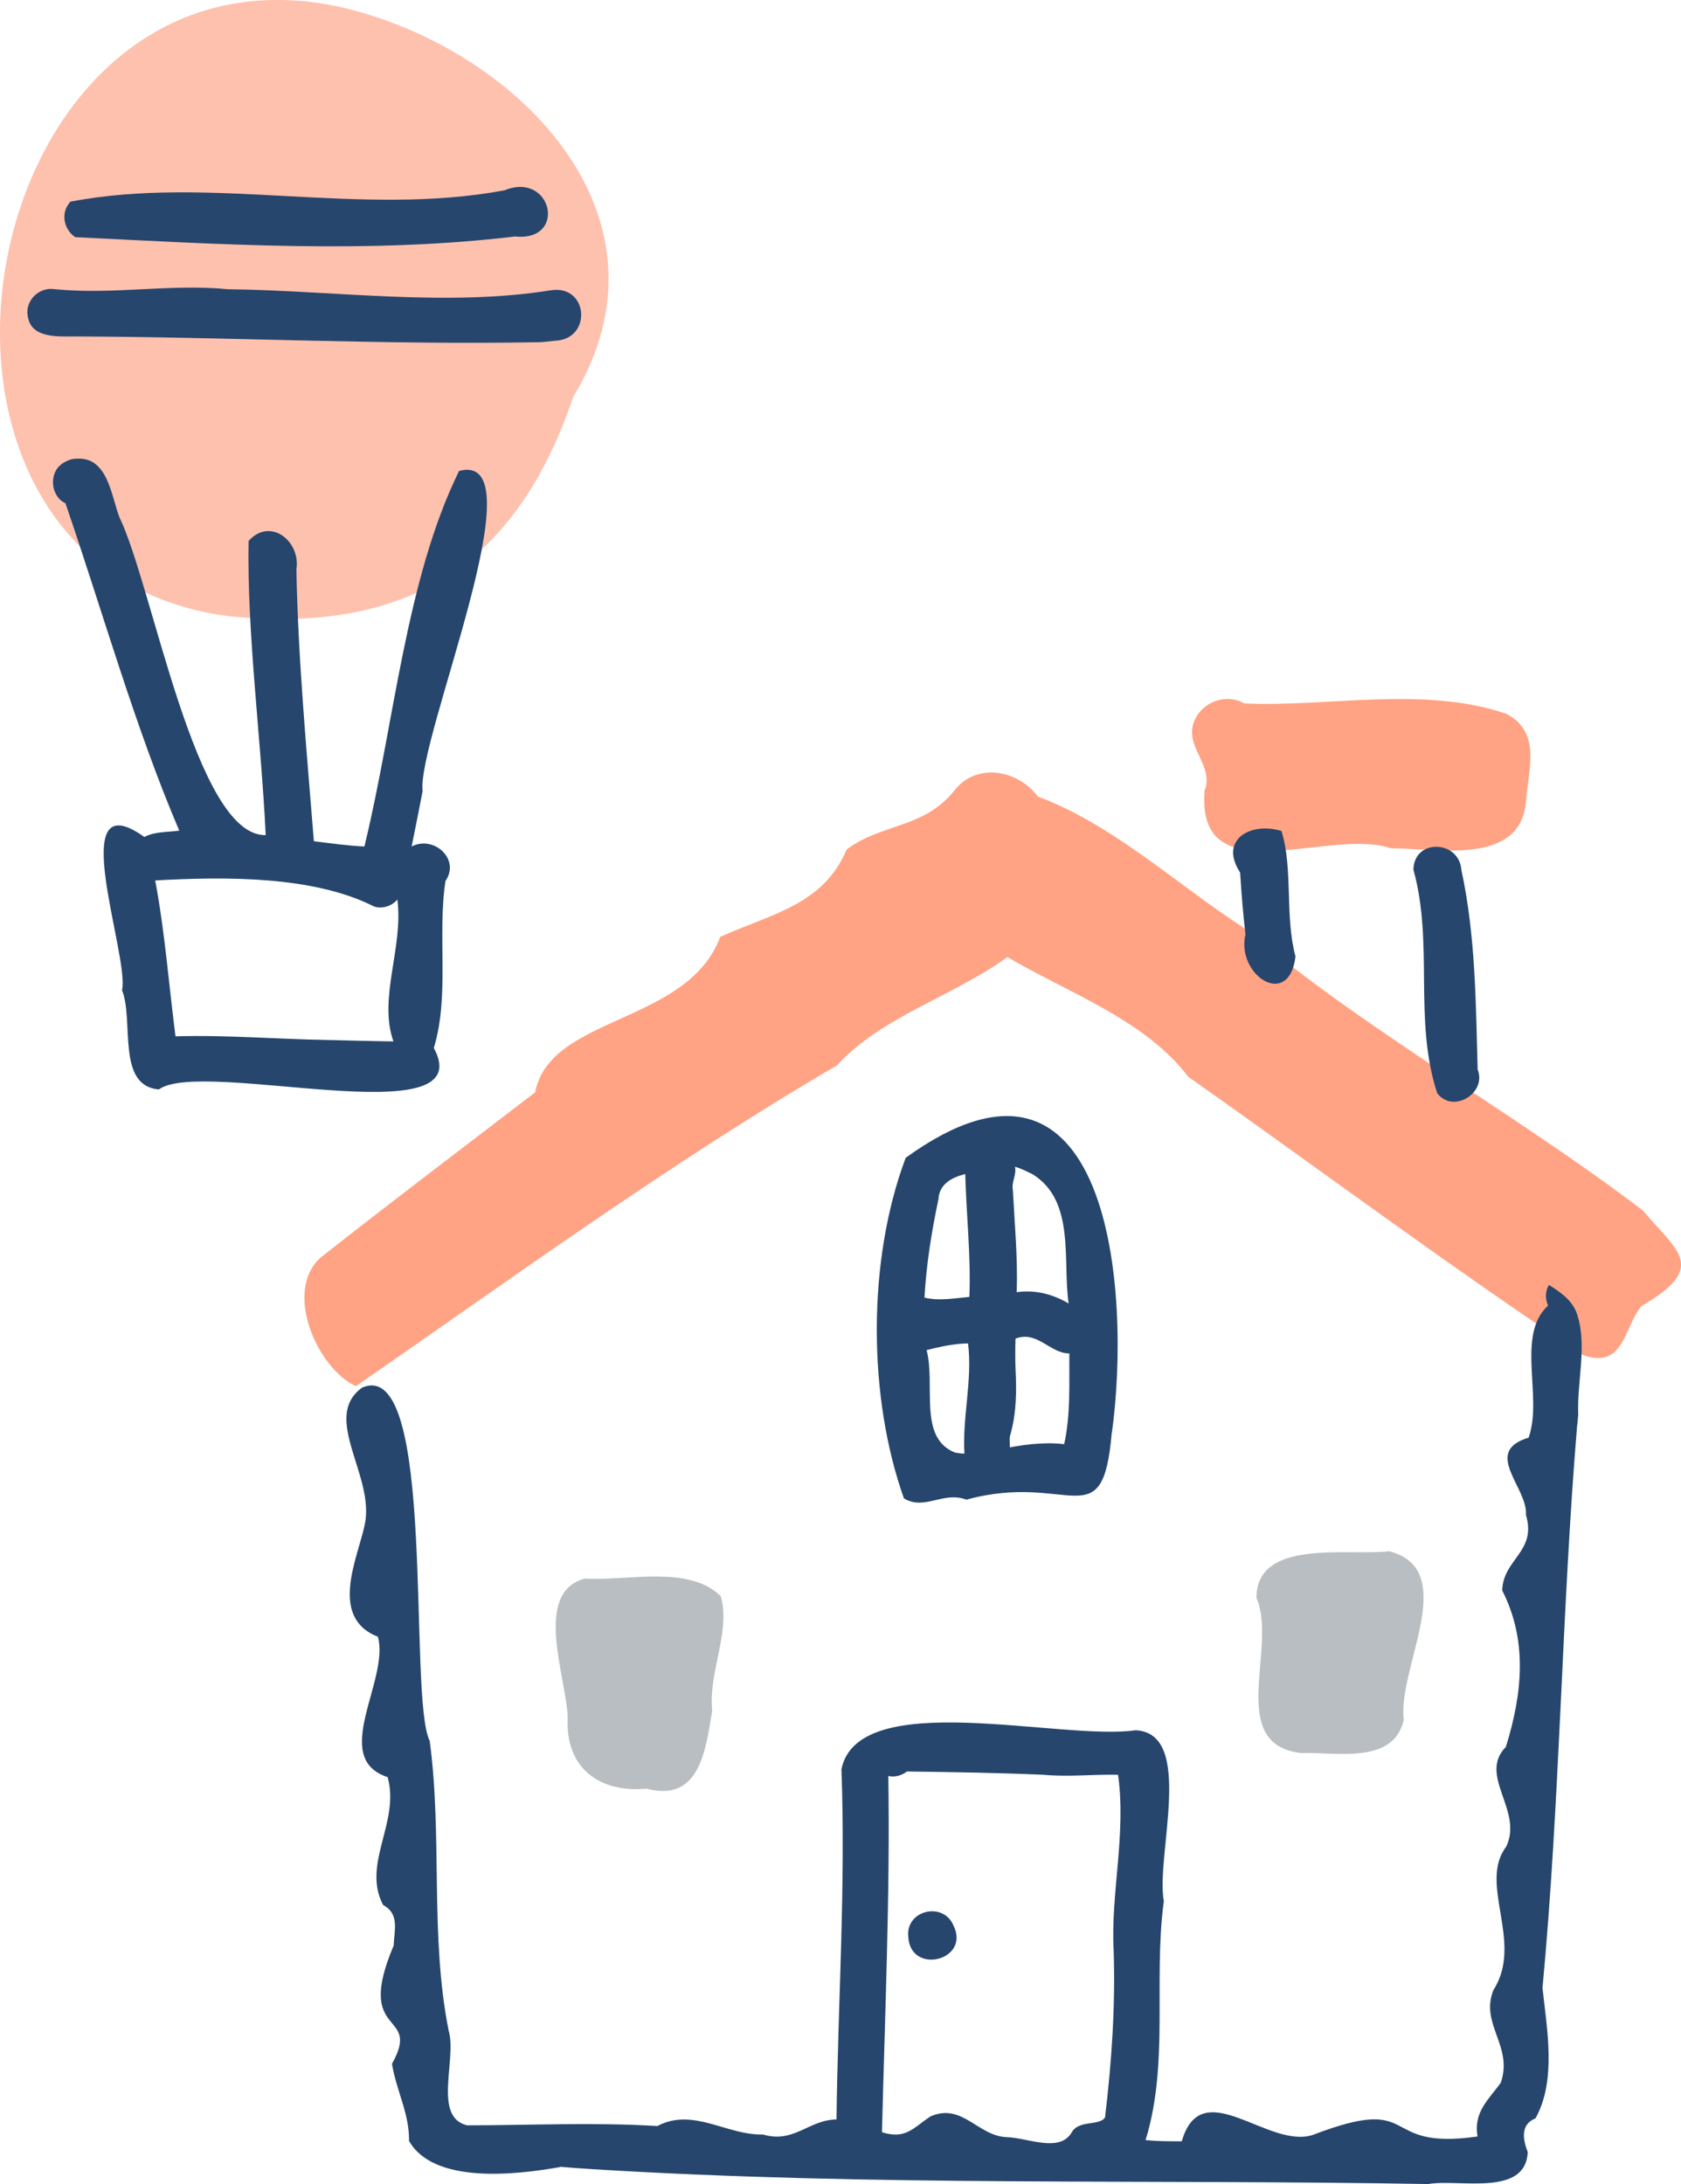 <?xml version="1.0" encoding="UTF-8"?><svg id="_レイヤー_2" xmlns="http://www.w3.org/2000/svg" viewBox="0 0 143.1 185.92"><g id="_レイヤー_1-2"><path d="M30.3,118c-3.28-1.5-6.19-8.05-3.02-10.94,6.07-4.78,12.15-9.38,18.27-14.07,1.28-6.58,12.98-5.77,15.76-13.24,4.48-2,8.76-2.73,10.77-7.44,3.05-2.29,6.66-1.72,9.32-5.21,1.97-2.22,5.32-1.47,6.95.71,6.36,2.36,11.76,7.42,17.45,11.12,10.71,9,22.93,15.66,34.05,24.11,2.96,3.52,5.59,4.8-.12,8.15-1.49,1.78-1.48,5.42-4.97,4.16-11.41-7.57-22.42-15.81-33.62-23.7-3.66-4.84-10.19-7.12-15.38-10.18-4.64,3.36-10.74,5.08-14.52,9.23-14.1,8.22-27.97,18.34-40.94,27.3Z" style="fill:#ffa384;"/><path d="M118.38,72.21c-5.2-1.83-16.77,4.16-15.81-5.13-.02.12-.04.25-.07.37.97-2.33-1.72-3.79-.85-6.03.65-1.66,2.7-2.44,4.27-1.54,7.12.33,15.28-1.53,22.33.89,3.03,1.6,1.81,4.84,1.65,7.54-.56,5.44-7.61,3.89-11.52,3.9Z" style="fill:#ffa384;"/><path d="M55.08,152.26c-4.06.39-6.98-1.77-6.75-6.04-.11-3.44-3-10.66,1.45-11.84,3.62.22,8.83-1.19,11.57,1.49.89,3.04-1.07,6.43-.72,9.76-.56,3.24-1.01,7.82-5.55,6.64Z" style="fill:#b9bec2;"/><path d="M110.76,149.23c-6.43-.74-1.97-9.02-3.8-13.21,0-5.08,7.77-3.55,11.29-3.97,6.11,1.57.69,9.95,1.25,14.35-.86,3.85-5.81,2.73-8.75,2.83Z" style="fill:#b9bec2;"/><path d="M110.29,81.45c-.94-3.48-.19-7.43-1.2-10.71-2.58-.8-5.36.7-3.52,3.54,0,0,0,0,0,0,.11,1.79.26,3.58.46,5.37,0,0-.02-.02-.03-.03-.71,3.45,3.73,6.3,4.28,1.82Z" style="fill:#26466d;"/><path d="M125.79,91.03c-.16-5.66-.17-11.39-1.4-17.04,0,0,0,0,.01,0-.26-2.51-4.06-2.6-4.08.07,0,0,0,0,.01,0,1.74,6.35-.02,12.71,2.01,18.99,1.35,1.8,4.27-.01,3.44-2.03Z" style="fill:#26466d;"/><path d="M94.65,121.98c1.68-12.07-.16-36-17.55-23.42-3.29,8.76-3.22,20.38-.15,28.99,1.76,1.07,3.33-.64,5.32.11,8.82-2.41,11.59,3.4,12.37-5.68ZM87.92,99.97c3.64,2.27,2.52,7.34,3.05,10.99-1.33-.79-2.86-1.19-4.42-.96.1-2.92-.18-5.84-.33-8.75v.04c-.13-.67.34-1.29.18-1.97.53.15,1.03.41,1.52.65ZM79.89,102.07c.08-1.3,1.15-1.84,2.28-2.13.09,3.49.49,6.97.35,10.46-1.27.11-2.56.37-3.82.06.15-2.81.61-5.64,1.19-8.39ZM81.26,123.64c-3.12-1.3-1.6-5.71-2.38-8.71,1.15-.29,2.29-.55,3.53-.57.38,3.16-.5,6.3-.31,9.38-.29,0-.56-.04-.84-.1ZM88.45,122.89h.01c-.85.04-1.68.17-2.5.32.03-.38-.07-.75.06-1.12h0c.51-1.81.53-3.7.43-5.57h0c-.03-.85-.03-1.71,0-2.57,1.86-.71,2.95,1.28,4.58,1.26-.02,2.58.12,5.19-.44,7.73,0,0,0,0,0,0,0,0,0,0,0,0-.7-.1-1.43-.09-2.13-.05Z" style="fill:#26466d;"/><path d="M47.7,184.45c.91.08,1.82.15,2.73.2h-.05c24.05,1.49,47.27.84,71.2,1.27,2.61-.46,8.3,1.12,8.47-2.72-.43-1.12-.61-2.37.66-2.87,1.81-3.23.97-7.63.6-11.11,1.5-16,1.63-32.03,2.95-47.9v.07c.03-.26.05-.51.07-.77h0s.02-.08.02-.13h0s0-.08,0-.13v.05c-.11-2.77.74-5.73-.03-8.32,0,0,0,0,0,0-.33-1.3-1.38-2.02-2.46-2.71-.32.51-.33,1.2-.08,1.76-2.76,2.55-.42,7.76-1.65,11.24-4,1.2-.05,4.26-.23,6.58.94,3.14-1.95,3.75-2.02,6.43,2.14,4.2,1.76,8.66.31,13.32-2.4,2.44,1.51,5.4.03,8.49-2.41,3.16,1.52,8.13-1.08,12.19-1.19,2.9,1.7,4.78.62,7.9-.99,1.4-2.35,2.48-1.98,4.58-8.61,1.24-4.67-3.72-14.03-.13-3.82,1.23-9.45-5.31-11.15.54-1.02,0-2.06,0-3.08-.1,2-6.48.67-13.49,1.53-20.16v.02c.02-.15.04-.32.05-.47-.01.08-.02.16-.03.25-.7-3.84,2.68-14.29-2.4-14.53-6.36.92-23.61-3.73-25.04,3.32h0c.37,9.94-.3,19.88-.42,29.81-2.38.03-3.62,2.07-6.26,1.28h0c-3.07.09-5.94-2.33-8.99-.72-5.54-.33-10.79-.06-16.21-.06.02,0,.03.01.05.01-3.01-.68-.88-5.64-1.61-8.08-1.61-8.11-.51-16.41-1.61-24.66-1.88-3.68.65-32.81-5.75-30.07-3.54,2.55,1.15,7.56.21,11.71-.58,2.77-3.08,7.86,1.13,9.5,1.02,3.69-4.12,10.33.83,11.95,1.07,3.83-2.22,7.39-.39,10.88,1.39.75.97,2.06.9,3.46h0c-3.41,8.05,2.46,5.43-.14,10.06.34,2.21,1.49,4.23,1.45,6.57,2.11,3.7,9.12,2.89,12.87,2.22ZM77.22,150.8c3.88.05,7.77.11,11.64.28h-.02c2.11.2,4.22-.05,6.34,0,.7,5.06-.63,10.07-.38,14.88v-.03c.16,4.87-.16,9.53-.73,14.32-.47.73-2.17.21-2.8,1.21-1.02,1.86-3.75.52-5.55.47-2.49-.08-3.8-2.97-6.53-1.76-1.49,1.01-2.1,1.96-4.11,1.34.25-10.08.7-20.22.54-30.33.56.14,1.16-.05,1.6-.39Z" style="fill:#26466d;"/><path d="M98.72,165.68c0,.09,0,.17,0,.26,0-.08,0-.16,0-.26Z" style="fill:#26466d;"/><path d="M99.08,162.08c0,.06-.01.11-.01.16,0-.05.01-.11.01-.16Z" style="fill:#26466d;"/><path d="M77.32,164.81s0,.08,0,.12v-.05c.19,3.28,5.31,2.01,3.85-.96-.84-2.05-4-1.35-3.86.86,0-.03,0-.07,0-.11,0,.05,0,.09,0,.14Z" style="fill:#26466d;"/><path d="M19.52,52.46C-12.08,48.45-2.68-6.15,28.85.57c14.87,3.35,29.39,17.66,19.96,33.19-4.86,14.34-14.1,20.22-29.29,18.7Z" style="fill:#fec1ae;"/><path d="M5.73,17.53c-.53.91-.18,2.1.69,2.67,0,0,0,0,0-.01,12.3.6,25.01,1.43,37.42-.06,0,0,0,0,0,0,4.47.47,3.17-5.58-.89-3.93,0,0,0,0,0,0-12.24,2.3-25.13-1.32-36.96.97,0,0,0,0,0-.01-.09.12-.18.25-.26.38Z" style="fill:#26466d;"/><path d="M2.35,26.79c.17,1.98,2.43,1.86,3.92,1.85,0,0,0,0,0,0,13.25.04,26.33.73,39.64.49h0c.43-.01.85-.08,1.28-.12,3.23-.06,2.95-4.8-.3-4.3-8.89,1.43-18.42.02-27.5-.09h.01c-4.93-.48-9.8.5-14.81-.01-1.25-.17-2.4.93-2.25,2.19Z" style="fill:#26466d;"/><path d="M35.98,67.37c-.56-4.32,10.06-29.12,3.1-27.28-4.56,9.29-5.51,21.54-8.06,31.97-1.44-.07-2.87-.27-4.3-.45-.61-7.64-1.34-15.4-1.49-23.14h0c.39-2.38-2.22-4.49-4.07-2.42-.14,7.88,1.06,16.78,1.46,25.04-5.98.14-9.6-21.19-12.46-27.07,0,0,0,0,0,0-.71-1.88-1-5.18-3.67-4.97.02,0,.05,0,.07,0-.06,0-.14,0-.2,0-.39.04-.74.2-1.06.41-.05-.05-.1-.11-.15-.17.05.06.1.12.15.18-1.17.78-1.01,2.77.27,3.37,3.2,9.31,5.9,18.99,9.69,27.87-.98.14-2.08.06-2.97.54-6.9-4.93-1.25,10.11-1.9,13.04-.01-.02-.01-.03-.02-.04,1.07,2.55-.51,8.18,3.15,8.49,3.69-2.7,27.51,4.05,23.41-3.53,1.36-4.46.29-9.55.99-14.21,1.29-1.87-1-3.92-2.88-2.94.32-1.56.63-3.12.93-4.68ZM27.91,88.53c-4.38-.07-8.6-.44-12.97-.31-.54-4.18-.86-8.34-1.59-12.52v.03c0-.07-.02-.13-.03-.19h0c-.03-.19-.07-.39-.11-.59,6.03-.34,13.5-.39,18.64,2.22.71.23,1.49-.04,1.98-.59.52,4.08-1.64,8.37-.34,12.07-1.86-.02-3.73-.08-5.58-.12Z" style="fill:#26466d;"/><path d="M37.47,89.97s.01.08.03.11c-.01-.04-.02-.08-.03-.11Z" style="fill:#26466d;"/><path d="M37.61,90.56s0,.01,0,.02v-.02Z" style="fill:#26466d;"/></g></svg>